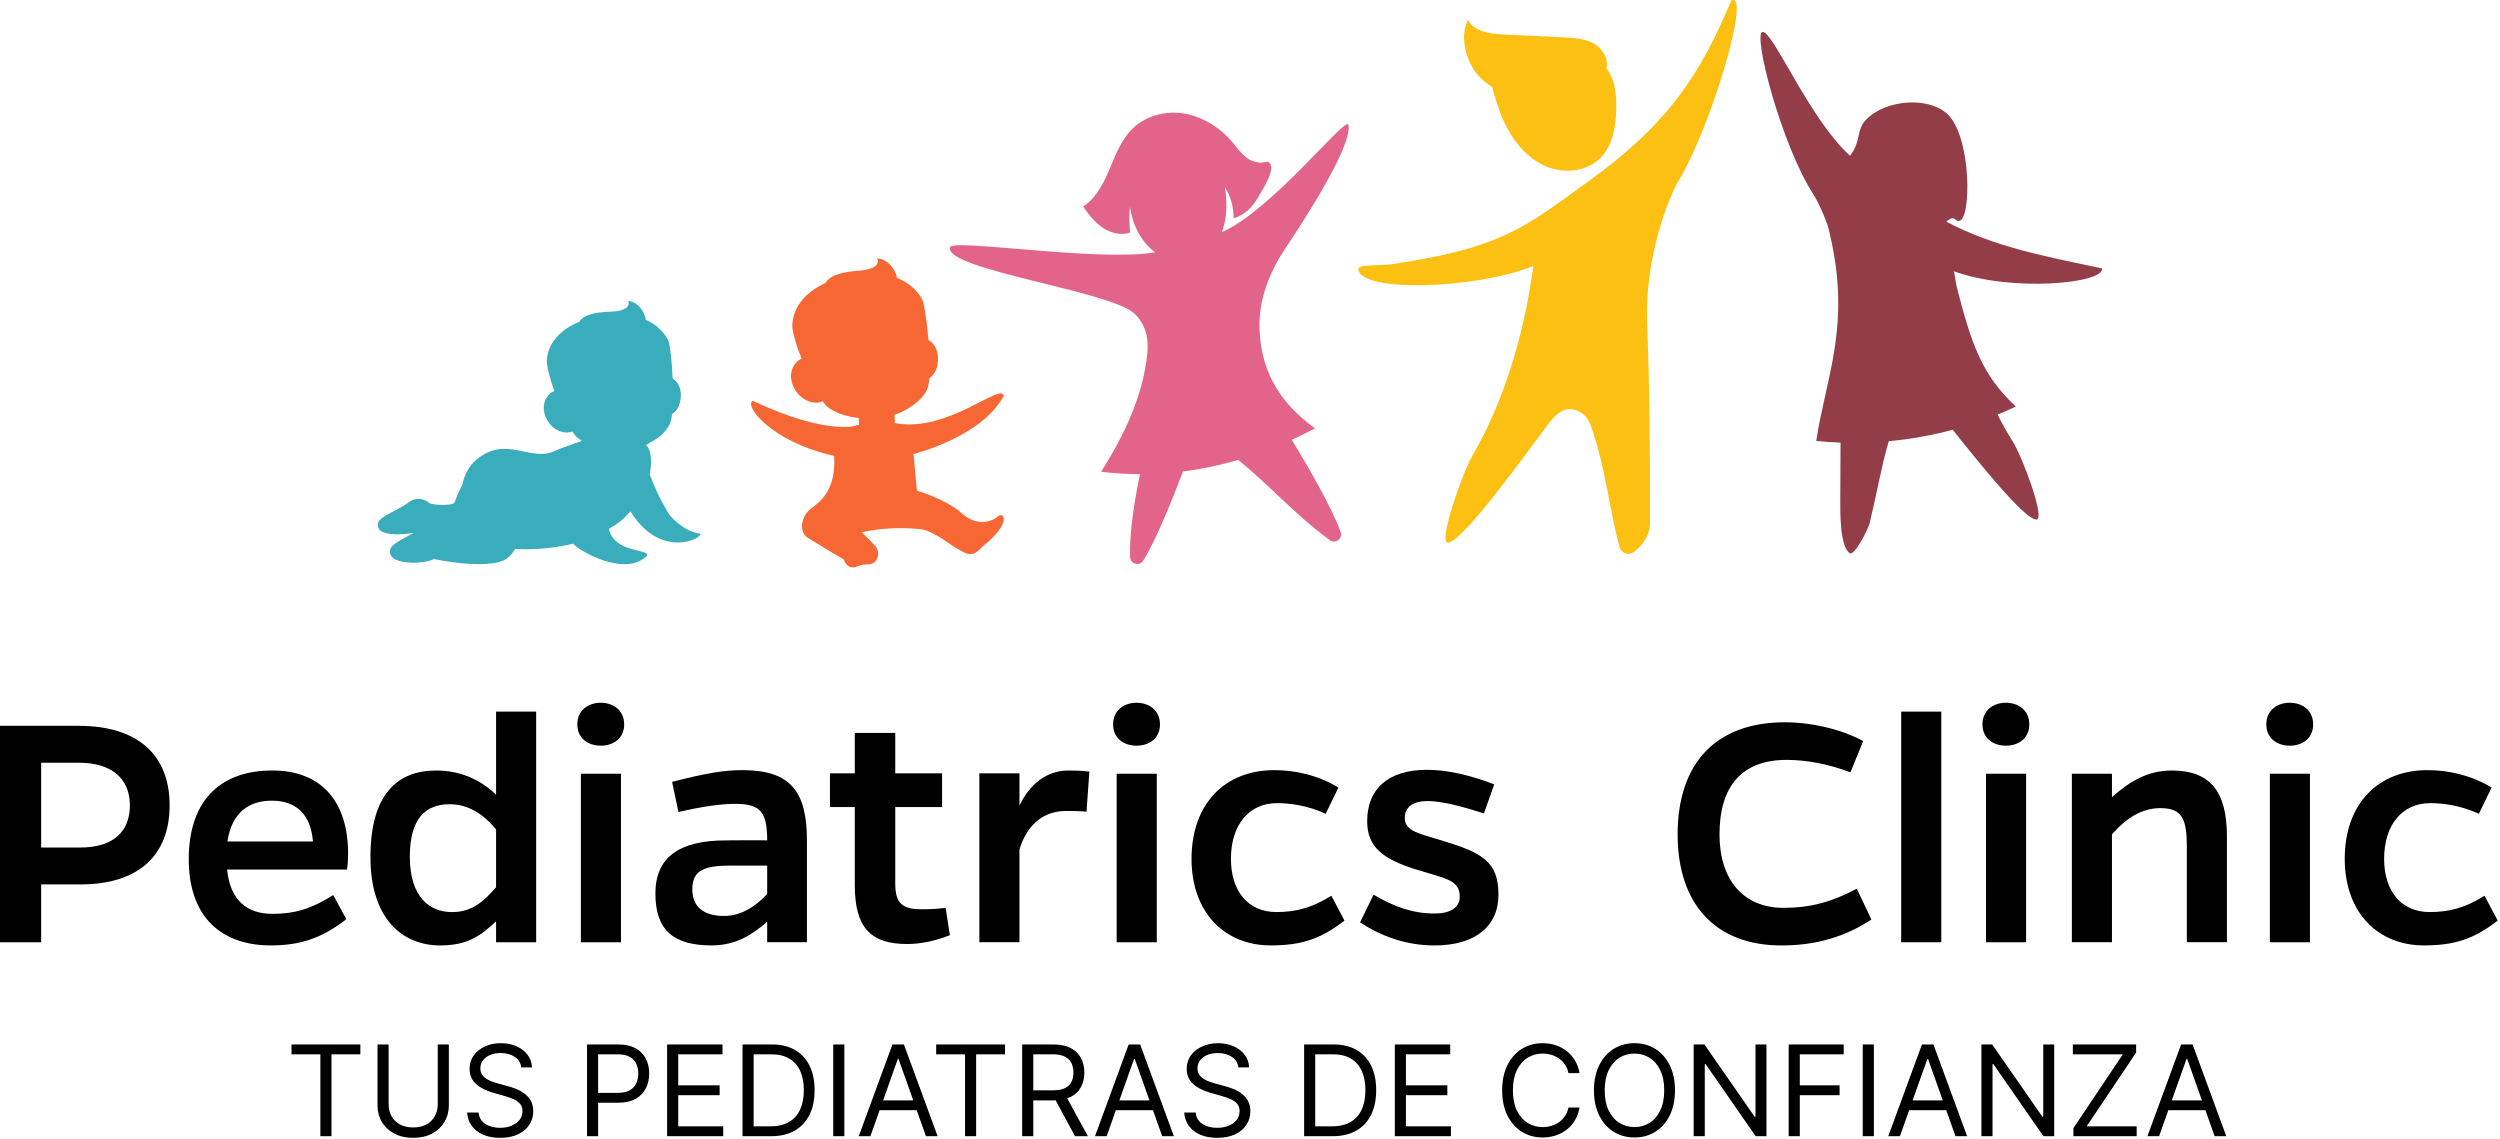 <svg xmlns="http://www.w3.org/2000/svg" width="733" height="334" viewBox="0 0 733 334" fill="none"><path d="M23.514 248.494C32.878 248.494 38.08 244.124 38.08 236.115C38.08 228.209 32.669 223.632 23.097 223.632H12.069V248.494H23.514ZM23.097 212.812C40.16 212.812 49.732 221.135 49.732 236.115C49.732 250.99 40.369 259.313 23.618 259.313H12.069V276.269H0V212.812H23.097Z" fill="black"></path><path d="M91.759 246.72C91.135 238.814 86.869 234.757 79.69 234.757C72.927 234.757 67.933 238.294 66.685 246.72H91.759ZM101.538 269.501C94.464 275.014 88.117 277.199 79.378 277.199C65.332 277.199 55.344 269.294 55.344 251.921C55.344 234.029 65.332 225.915 79.69 225.915C93.528 225.811 101.851 234.237 102.059 249.737C102.059 251.401 102.059 252.753 101.747 254.938H66.581C67.517 264.196 72.615 267.941 79.898 267.941C86.557 267.941 91.447 266.381 97.689 262.428L101.538 269.501Z" fill="black"></path><path d="M145.448 243.185C141.598 238.504 137.124 235.8 131.818 235.8C124.847 235.8 120.165 239.856 120.165 251.195C120.165 262.95 125.888 267.423 132.546 267.423C138.477 267.423 141.91 264.198 145.448 260.141V243.185ZM145.448 270.128C140.87 274.393 137.124 277.201 129.009 277.201C118.397 277.201 108.617 269.816 108.617 251.299C108.617 233.094 116.316 225.917 127.864 225.917C134.627 225.917 140.558 228.31 145.448 232.991V208.648H157.205V276.265H145.448V270.128Z" fill="black"></path><path d="M170.314 226.852H182.071V276.264H170.314V226.852ZM176.141 206.047C179.782 206.047 183.008 208.232 183.008 212.392C183.008 216.553 179.782 218.633 176.141 218.633C172.499 218.633 169.273 216.553 169.273 212.392C169.273 208.232 172.499 206.047 176.141 206.047Z" fill="black"></path><path d="M214.325 253.787C206.73 253.787 202.985 255.035 202.985 260.653C202.985 265.854 206.21 268.559 212.349 268.559C217.239 268.559 221.608 265.75 224.938 262.11V253.787H214.325ZM197.054 229.237C207.251 226.636 212.349 225.805 217.655 225.805C231.7 225.805 236.59 231.942 236.59 246.402V276.257H224.938V270.224C220.672 273.968 215.782 277.193 208.707 277.193C197.783 277.193 192.164 273.032 192.164 262.006C192.164 251.498 198.927 246.402 212.869 246.402C217.758 246.402 220.776 246.297 224.938 246.402C224.938 238.184 223.065 235.687 215.573 235.687C211.516 235.687 206.106 236.415 198.927 238.079L197.054 229.237Z" fill="black"></path><path d="M278.51 274.185C274.349 275.849 269.979 276.786 266.025 276.786C255.101 276.786 250.626 271.793 250.626 259.517V236.632H243.344V226.749H250.626V214.891H262.487V226.749H276.221V236.632H262.487V258.998C262.487 264.927 264.568 266.591 270.186 266.591C272.268 266.591 273.932 266.591 277.262 266.175L278.51 274.185Z" fill="black"></path><path d="M298.905 236.213C301.819 229.971 306.916 225.914 313.159 225.914C314.928 225.914 316.592 225.914 319.401 226.226L318.57 237.981C316.073 237.773 314.407 237.773 312.639 237.773C306.189 237.773 301.298 241.414 298.905 249.008V276.262H287.148V226.747H298.905V236.213Z" fill="black"></path><path d="M327.408 226.852H339.165V276.264H327.408V226.852ZM333.234 206.047C336.876 206.047 340.101 208.232 340.101 212.392C340.101 216.553 336.876 218.633 333.234 218.633C329.593 218.633 326.367 216.553 326.367 212.392C326.367 208.232 329.593 206.047 333.234 206.047Z" fill="black"></path><path d="M394.202 269.912C387.231 275.321 381.613 277.193 372.561 277.193C359.036 277.193 349.359 267.519 349.359 251.811C349.359 235.687 359.14 225.805 373.601 225.805C379.532 225.805 386.191 227.157 392.433 230.902L388.688 238.6C383.278 236.103 378.075 235.479 374.434 235.479C366.215 235.479 360.909 241.825 360.909 251.811C360.909 261.382 366.007 267.415 374.225 267.415C379.844 267.415 384.526 266.271 390.352 262.629L394.202 269.912Z" fill="black"></path><path d="M435.084 238.506C428.738 236.426 422.703 234.865 418.542 234.865C414.275 234.865 411.883 236.633 411.883 239.858C411.883 243.811 416.357 244.435 423.327 246.62C434.564 250.053 439.35 252.653 439.35 262.328C439.35 271.691 432.38 277.204 420.623 277.204C412.403 277.204 405.12 274.604 398.773 270.442L402.727 262.328C408.554 265.761 414.068 267.842 420.623 267.842C425.096 267.842 428.01 266.177 428.01 262.952C428.01 257.959 423.952 257.647 415.212 254.942C405.641 251.925 400.854 248.493 400.854 240.795C400.854 231.225 407.097 225.711 418.333 225.711C424.16 225.711 430.819 227.167 438.101 229.976L435.084 238.506Z" fill="black"></path><path d="M548.69 269.612C540.887 274.709 532.459 277.206 522.263 277.206C503.327 277.206 491.883 265.451 491.883 244.645C491.883 223.528 503.327 211.773 523.303 211.773C531.106 211.773 539.742 213.75 546.296 217.286L542.551 226.44C535.893 223.944 529.545 222.8 523.824 222.8C510.922 222.8 504.159 230.29 504.159 244.645C504.159 258.064 511.234 266.179 522.887 266.179C531.003 266.179 537.141 264.411 544.424 260.561L548.69 269.612Z" fill="black"></path><path d="M569.187 208.648H557.43V276.265H569.187V208.648Z" fill="black"></path><path d="M582.298 226.852H594.055V276.264H582.298V226.852ZM588.125 206.047C591.767 206.047 594.992 208.232 594.992 212.392C594.992 216.553 591.767 218.633 588.125 218.633C584.483 218.633 581.258 216.553 581.258 212.392C581.258 208.232 584.483 206.047 588.125 206.047Z" fill="black"></path><path d="M619.226 233.716C624.636 228.93 629.838 225.914 636.809 225.914C647.733 225.914 652.935 231.74 652.935 245.159V276.262H641.179V248.28C641.179 240.27 639.93 236.941 633.375 236.941C628.069 236.941 623.387 239.854 619.226 244.638V276.262H607.469V226.85H619.226V233.716Z" fill="black"></path><path d="M665.525 226.852H677.282V276.264H665.525V226.852ZM671.351 206.047C674.992 206.047 678.218 208.232 678.218 212.392C678.218 216.553 674.992 218.633 671.351 218.633C667.71 218.633 664.484 216.553 664.484 212.392C664.484 208.232 667.71 206.047 671.351 206.047Z" fill="black"></path><path d="M732.319 269.912C725.348 275.321 719.73 277.193 710.678 277.193C697.153 277.193 687.477 267.519 687.477 251.811C687.477 235.687 697.257 225.805 711.719 225.805C717.65 225.805 724.308 227.157 730.55 230.902L726.805 238.6C721.395 236.103 716.192 235.479 712.551 235.479C704.332 235.479 699.026 241.825 699.026 251.811C699.026 261.382 704.124 267.415 712.343 267.415C717.962 267.415 722.643 266.271 728.469 262.629L732.319 269.912Z" fill="black"></path><path d="M335.716 108.315C336.87 102.049 337.274 96.869 332.926 92.212C326.522 85.353 277.08 79.189 278.507 72.514C278.825 69.852 322.492 76.881 338.694 73.96C338.686 73.955 338.677 73.95 338.669 73.943C334.447 70.879 332.017 65.778 331.319 60.609C331.039 63.129 331.054 65.68 331.365 68.197C328.685 69.099 325.655 68.325 323.305 66.754C320.956 65.182 319.182 62.896 317.594 60.558C319.73 59.155 321.346 57.183 322.669 54.98C323.708 53.247 324.565 51.373 325.349 49.523C327.129 45.321 328.8 40.893 332.069 37.706C335.744 34.122 341.162 32.577 346.262 33.171C351.361 33.764 356.115 36.363 359.768 39.971C362.32 42.492 364.233 46.292 367.662 47.348C370.381 48.183 371.221 47.121 371.894 47.514C374.659 49.125 369.82 56.133 368.715 58.102C367.178 60.839 364.713 63.163 361.686 63.994C361.733 60.784 360.834 57.566 359.13 54.843C359.633 57.541 359.734 60.314 359.427 63.042C359.237 64.743 358.855 66.463 358.254 68.082C372.689 61.695 393.488 35.321 395.288 36.398C396.998 42.19 382.189 64.854 376.565 73.296C372.036 80.093 369.003 88.233 369.281 96.395C369.672 107.787 374.335 117.523 385.566 125.598C383.323 126.785 381.056 127.899 378.768 128.942C383.059 136.029 390.626 148.976 393.085 156.026C393.758 157.951 391.519 159.574 389.879 158.361C378.967 150.294 372.706 142.666 363.038 134.835C357.724 136.393 352.321 137.541 346.848 138.237C343.828 146.205 338.875 158.579 335.17 164.404C334.076 166.125 331.415 165.374 331.349 163.337C331.119 156.18 332.636 146.768 334.244 139.023C330.464 139.013 326.663 138.786 322.839 138.317C328.639 129.228 333.762 118.917 335.716 108.315Z" fill="#E2648B"></path><path d="M585.69 121.561C587.491 120.819 589.271 120.031 591.023 119.193C581.085 109.864 578.06 101.111 573.625 83.774C573.176 81.123 572.974 79.576 572.872 79.538C589.953 85.738 616.976 83.09 616.346 78.715C599.972 75.214 584.679 72.455 570.654 64.992C571.579 64.383 572.233 63.414 573.418 64.413C577.895 68.193 578.556 42.872 571.896 34.433C569.207 31.026 564.081 29.806 559.525 30.059C554.969 30.312 550.289 31.911 547.2 35.016C544.119 38.112 545.786 41.405 542.434 45.661C530.485 34.909 519.751 8.855 516.773 9.367C513.795 9.878 522.38 42.669 531.692 56.999C532.743 58.618 534.345 61.849 535.901 66.143C543.298 94.741 535.346 110.201 532.527 129.292C534.894 129.529 537.268 129.687 539.646 129.769C539.603 134.945 539.581 140.459 539.567 146.656C539.558 150.295 539.446 160.227 542.336 162.191C543.742 163.147 547.792 155.011 548.169 153.437C550.462 143.913 551.588 136.887 553.786 129.359C560.128 128.774 566.413 127.649 572.533 126.005C580.022 135.403 593.673 152.448 597.081 152.323C599.829 152.223 592.89 133.836 590.196 129.542C588.539 126.902 587.043 124.228 585.69 121.561Z" fill="#933D49"></path><path d="M482.932 94.504C482.223 75.56 489.255 57.816 492.176 52.982C501.768 37.117 513.636 -3.101 507.585 0.191C498.762 21.207 489.606 36.013 465.576 53.284C447.024 66.62 440.725 72.601 407.975 77.489C400.722 78.086 398.493 77.521 398.227 79.028C399.278 85.777 432.014 84.834 449.524 78.05C449.569 78.033 449.613 78.072 449.6 78.12C449.041 80.171 446.429 108.379 431.634 133.724C428.843 138.506 421.631 158.994 424.463 159.114C428.738 159.296 448.727 131.165 453.822 124.509C455.831 121.886 458.367 118.97 462.115 120.276C464.147 120.983 465.678 122.678 466.399 124.704C470.767 136.979 471.629 148.421 474.86 160.427C475.338 162.201 477.47 162.977 478.948 161.887C481.896 159.712 483.768 156.992 483.771 152.963C483.786 129.702 483.701 115.041 482.932 94.504Z" fill="#FCC013"></path><path d="M437.504 25.514C438.571 29.548 439.819 33.532 441.733 37.227C444.331 42.244 448.312 46.761 453.549 48.882C458.787 51.002 465.36 50.29 469.314 46.254C472.894 42.6 473.762 37.108 473.881 31.994C473.974 27.886 473.609 23.508 471.16 20.208C471.103 20.132 471.042 20.062 470.985 19.988C471.009 19.894 471.039 19.803 471.057 19.706C471.628 16.836 469.577 13.962 466.978 12.616C464.38 11.269 461.353 11.101 458.429 10.96C452.524 10.674 446.62 10.388 440.715 10.102C436.801 9.914 432.18 9.295 430.37 5.82C427.944 10.711 429.77 17.951 433.359 22.065C434.553 23.433 435.961 24.578 437.504 25.514Z" fill="#FCC013"></path><path d="M205.326 156.478C200.223 155.769 196.568 151.364 196.137 150.732C192.79 145.13 191.935 142.673 190.473 139.076C191.146 135.927 190.947 133.252 190.278 131.753C190.072 131.287 189.768 130.86 189.378 130.473C195.318 128.361 166.101 127.348 170.693 129.244C169.41 129.736 164.064 131.517 162.793 132.156C155.699 135.722 148.462 127.414 139.714 134.754C137.491 136.619 136.137 139.232 135.576 142.083C134.059 144.847 133.503 146.917 133.234 147.367C132.653 148.341 127.357 148.079 126.061 147.626C124.523 146.26 122.081 145.629 120.072 147.119C115.298 150.663 109.239 151.687 111.092 155.044C112.151 156.963 117.516 156.95 121.306 156.198C117.138 158.728 113.088 159.956 114.648 162.916C116.029 165.54 124.274 165.408 127.247 163.915C134.923 165.477 143.02 166.04 147.244 164.492C148.514 164.026 149.916 162.896 150.968 160.984C151.694 161.018 152.413 161.034 153.098 161.029C157.223 161.124 161.808 160.702 166.056 159.837C166.06 159.844 166.063 159.851 166.067 159.857C166.411 159.781 166.736 159.704 167.05 159.625C167.387 159.55 167.722 159.472 168.055 159.391C169.192 161.148 183.219 169.498 189.676 162.952C190.639 160.836 180.162 162.327 178.513 155.071C181.842 153.147 182.832 152.147 184.837 149.906C193.427 163.959 205.83 158.082 205.326 156.478Z" fill="#39ADBC"></path><path d="M199.624 115.706C199.584 113.428 198.553 111.737 197.223 111.016C196.991 105.732 196.419 100.736 195.906 99.764C194.393 96.9 192.093 94.947 189.297 93.748C189.434 93.082 188.005 88.654 184.153 88.203C184.938 89.834 183.206 91.225 179.323 91.368C175.752 91.5 171.367 91.873 169.801 94.369H169.809C164.85 96.405 160.993 99.949 160.356 105.138C160.142 106.884 161.111 110.672 162.519 114.695C160.233 115.54 158.827 118.406 159.698 121.402C160.981 125.821 165.255 127.608 167.803 126.502C167.806 126.501 167.808 126.498 167.812 126.497C168.293 127.259 168.731 127.834 169.104 128.152C172.033 130.669 179.305 132.412 185.253 131.457C190.672 130.587 194.989 127.56 196.465 124.102C196.728 123.485 196.923 122.544 197.059 121.387C198.453 120.599 199.674 118.567 199.624 115.706Z" fill="#39ADBC"></path><path d="M294.279 151.987C294.214 151.325 293.774 150.795 293.015 151.186C292.998 151.175 292.977 151.167 292.953 151.161C287.408 155.754 282.136 150.627 282.136 150.627C277.733 146.552 269.142 143.908 268.836 143.895C268.528 140.501 268.165 136.443 267.823 132.86C272.301 131.67 263.076 124.537 263.087 124.624C262.841 124.615 262.59 124.606 262.332 124.598C262.375 124.42 262.395 124.238 262.385 124.053L262.262 121.639C266.564 120.144 270.726 117.101 271.969 113.834C272.225 113.161 272.394 112.142 272.492 110.894C273.959 109.988 275.186 107.743 275.009 104.665C274.868 102.214 273.686 100.438 272.223 99.719C271.748 94.043 270.918 88.694 270.324 87.67C268.574 84.656 266.017 82.653 262.959 81.483C263.078 80.759 261.348 76.055 257.183 75.734C258.098 77.456 256.292 79.026 252.121 79.347C248.285 79.642 243.582 80.231 242.005 82.984L242.006 82.983C236.76 85.388 232.766 89.368 232.304 94.977C232.148 96.863 233.342 100.902 235.021 105.175C232.61 106.191 231.23 109.325 232.292 112.505C233.861 117.197 238.524 118.938 241.219 117.65C241.775 118.45 242.28 119.045 242.702 119.365C245.181 121.245 248.527 122.189 251.761 122.551L251.866 124.592C251.866 124.595 251.867 124.597 251.867 124.6C247.556 125.126 240.235 132.725 244.558 133.501C245.344 144.397 239.609 147.561 238.021 148.95C235.083 150.903 233.922 155.821 236.839 157.687C238.961 159.045 246.805 163.739 247.395 164.042C247.998 165.819 249.298 166.96 251.445 166.04C253.666 165.088 254.853 165.874 256.199 164.998C257.521 164.137 257.971 161.748 256.698 160.163C256.288 159.653 253.329 156.6 252.617 156.114C253.08 155.998 253.545 155.891 254.01 155.794C254.838 155.656 255.458 155.528 255.709 155.479C263.464 154.207 270.702 155.266 270.702 155.266C272.241 155.626 274.478 156.848 276.267 157.935C276.267 157.935 282.285 162.379 284.246 162.474C286.341 162.576 286.806 161.186 288.738 159.681C291.765 157.324 294.48 154.033 294.279 151.987Z" fill="#F76734"></path><path d="M251.864 124.595C251.864 124.595 243.467 128.198 220.749 117.535C218.033 118.488 225.362 129.353 244.756 133.718L267.979 133.082C267.979 133.082 288.048 128.06 294.317 115.998C293.374 112.131 277.73 127.003 262.383 124.05L251.864 124.595Z" fill="#F76734"></path><path d="M85.474 309.122V306.232H105.656V309.122H97.195V333.141H93.936V309.122H85.474ZM128.344 306.232H131.603V324.048C131.603 325.888 131.169 327.53 130.302 328.975C129.444 330.412 128.23 331.546 126.663 332.379C125.095 333.202 123.255 333.614 121.144 333.614C119.033 333.614 117.194 333.202 115.626 332.379C114.058 331.546 112.84 330.412 111.973 328.975C111.114 327.53 110.685 325.888 110.685 324.048V306.232H113.944V323.786C113.944 325.099 114.233 326.269 114.811 327.294C115.389 328.31 116.213 329.111 117.281 329.698C118.359 330.276 119.646 330.565 121.144 330.565C122.642 330.565 123.93 330.276 125.007 329.698C126.084 329.111 126.908 328.31 127.477 327.294C128.055 326.269 128.344 325.099 128.344 323.786V306.232ZM152.826 312.959C152.668 311.627 152.029 310.594 150.908 309.858C149.786 309.122 148.411 308.754 146.782 308.754C145.591 308.754 144.548 308.947 143.655 309.332C142.77 309.718 142.078 310.248 141.579 310.922C141.088 311.597 140.843 312.363 140.843 313.222C140.843 313.94 141.014 314.557 141.355 315.074C141.706 315.582 142.153 316.007 142.696 316.349C143.239 316.682 143.808 316.958 144.404 317.176C144.999 317.387 145.547 317.558 146.046 317.689L148.779 318.425C149.48 318.609 150.259 318.863 151.118 319.187C151.985 319.511 152.813 319.953 153.601 320.514C154.398 321.066 155.055 321.775 155.572 322.642C156.089 323.51 156.347 324.574 156.347 325.835C156.347 327.289 155.966 328.603 155.204 329.777C154.451 330.951 153.347 331.884 151.893 332.576C150.448 333.268 148.692 333.614 146.624 333.614C144.697 333.614 143.029 333.303 141.618 332.681C140.217 332.059 139.113 331.192 138.307 330.079C137.51 328.967 137.059 327.675 136.954 326.203H140.317C140.405 327.219 140.747 328.06 141.342 328.726C141.947 329.383 142.709 329.873 143.629 330.197C144.557 330.513 145.556 330.67 146.624 330.67C147.868 330.67 148.985 330.469 149.975 330.066C150.965 329.654 151.749 329.085 152.327 328.358C152.905 327.622 153.194 326.764 153.194 325.783C153.194 324.889 152.944 324.162 152.445 323.602C151.946 323.041 151.289 322.585 150.474 322.235C149.659 321.885 148.779 321.578 147.833 321.315L144.522 320.369C142.42 319.765 140.755 318.902 139.529 317.781C138.303 316.66 137.69 315.192 137.69 313.379C137.69 311.873 138.097 310.559 138.912 309.438C139.735 308.308 140.839 307.432 142.223 306.81C143.615 306.179 145.17 305.864 146.887 305.864C148.621 305.864 150.163 306.175 151.512 306.797C152.861 307.41 153.93 308.251 154.718 309.319C155.515 310.388 155.936 311.601 155.979 312.959H152.826ZM172.111 333.141V306.232H181.203C183.314 306.232 185.04 306.613 186.38 307.375C187.729 308.128 188.728 309.148 189.376 310.436C190.024 311.724 190.348 313.16 190.348 314.746C190.348 316.331 190.024 317.772 189.376 319.069C188.737 320.365 187.747 321.399 186.407 322.169C185.066 322.931 183.349 323.312 181.256 323.312H174.739V320.422H181.151C182.596 320.422 183.757 320.172 184.633 319.673C185.509 319.174 186.144 318.499 186.538 317.65C186.941 316.791 187.142 315.823 187.142 314.746C187.142 313.668 186.941 312.705 186.538 311.855C186.144 311.005 185.504 310.34 184.62 309.858C183.735 309.367 182.561 309.122 181.098 309.122H175.37V333.141H172.111ZM195.597 333.141V306.232H211.837V309.122H198.856V318.214H210.997V321.105H198.856V330.25H212.048V333.141H195.597ZM226.015 333.141H217.711V306.232H226.383C228.993 306.232 231.227 306.77 233.084 307.848C234.941 308.916 236.364 310.454 237.354 312.46C238.344 314.457 238.839 316.848 238.839 319.634C238.839 322.437 238.339 324.85 237.341 326.873C236.342 328.888 234.888 330.438 232.978 331.525C231.069 332.602 228.748 333.141 226.015 333.141ZM220.969 330.25H225.804C228.029 330.25 229.873 329.821 231.336 328.962C232.799 328.104 233.889 326.882 234.608 325.297C235.326 323.711 235.685 321.823 235.685 319.634C235.685 317.461 235.33 315.591 234.621 314.023C233.911 312.446 232.851 311.238 231.441 310.397C230.031 309.547 228.275 309.122 226.172 309.122H220.969V330.25ZM247.563 306.232V333.141H244.304V306.232H247.563ZM255.2 333.141H251.784L261.665 306.232H265.028L274.909 333.141H271.493L263.452 310.489H263.241L255.2 333.141ZM256.461 322.629H270.231V325.52H256.461V322.629ZM274.485 309.122V306.232H294.667V309.122H286.205V333.141H282.947V309.122H274.485ZM299.696 333.141V306.232H308.788C310.891 306.232 312.616 306.591 313.965 307.309C315.314 308.018 316.313 308.995 316.961 310.239C317.609 311.483 317.933 312.897 317.933 314.483C317.933 316.068 317.609 317.474 316.961 318.701C316.313 319.927 315.319 320.891 313.978 321.591C312.638 322.283 310.926 322.629 308.841 322.629H301.483V319.686H308.736C310.172 319.686 311.329 319.476 312.205 319.055C313.089 318.635 313.729 318.039 314.123 317.268C314.526 316.489 314.727 315.56 314.727 314.483C314.727 313.406 314.526 312.464 314.123 311.658C313.72 310.852 313.076 310.23 312.191 309.792C311.307 309.346 310.137 309.122 308.683 309.122H302.955V333.141H299.696ZM312.362 321.053L318.984 333.141H315.2L308.683 321.053H312.362ZM324.467 333.141H321.051L330.931 306.232H334.295L344.176 333.141H340.759L332.718 310.489H332.508L324.467 333.141ZM325.728 322.629H339.498V325.52H325.728V322.629ZM363.083 312.959C362.925 311.627 362.286 310.594 361.165 309.858C360.043 309.122 358.668 308.754 357.039 308.754C355.848 308.754 354.805 308.947 353.912 309.332C353.027 309.718 352.335 310.248 351.836 310.922C351.345 311.597 351.1 312.363 351.1 313.222C351.1 313.94 351.271 314.557 351.612 315.074C351.963 315.582 352.409 316.007 352.953 316.349C353.496 316.682 354.065 316.958 354.661 317.176C355.256 317.387 355.804 317.558 356.303 317.689L359.036 318.425C359.737 318.609 360.516 318.863 361.375 319.187C362.242 319.511 363.07 319.953 363.858 320.514C364.655 321.066 365.312 321.775 365.829 322.642C366.346 323.51 366.604 324.574 366.604 325.835C366.604 327.289 366.223 328.603 365.461 329.777C364.708 330.951 363.604 331.884 362.15 332.576C360.705 333.268 358.948 333.614 356.881 333.614C354.954 333.614 353.285 333.303 351.875 332.681C350.474 332.059 349.37 331.192 348.564 330.079C347.767 328.967 347.316 327.675 347.211 326.203H350.574C350.662 327.219 351.004 328.06 351.599 328.726C352.204 329.383 352.966 329.873 353.885 330.197C354.814 330.513 355.812 330.67 356.881 330.67C358.125 330.67 359.242 330.469 360.232 330.066C361.221 329.654 362.005 329.085 362.584 328.358C363.162 327.622 363.451 326.764 363.451 325.783C363.451 324.889 363.201 324.162 362.702 323.602C362.203 323.041 361.546 322.585 360.731 322.235C359.916 321.885 359.036 321.578 358.09 321.315L354.779 320.369C352.677 319.765 351.012 318.902 349.786 317.781C348.56 316.66 347.946 315.192 347.946 313.379C347.946 311.873 348.354 310.559 349.168 309.438C349.992 308.308 351.095 307.432 352.479 306.81C353.872 306.179 355.427 305.864 357.144 305.864C358.878 305.864 360.42 306.175 361.769 306.797C363.118 307.41 364.187 308.251 364.975 309.319C365.772 310.388 366.192 311.601 366.236 312.959H363.083ZM390.672 333.141H382.368V306.232H391.04C393.65 306.232 395.884 306.77 397.741 307.848C399.598 308.916 401.021 310.454 402.011 312.46C403.001 314.457 403.496 316.848 403.496 319.634C403.496 322.437 402.996 324.85 401.998 326.873C400.999 328.888 399.545 330.438 397.636 331.525C395.726 332.602 393.405 333.141 390.672 333.141ZM385.626 330.25H390.462C392.687 330.25 394.53 329.821 395.993 328.962C397.456 328.104 398.547 326.882 399.265 325.297C399.983 323.711 400.342 321.823 400.342 319.634C400.342 317.461 399.988 315.591 399.278 314.023C398.569 312.446 397.509 311.238 396.098 310.397C394.688 309.547 392.932 309.122 390.83 309.122H385.626V330.25ZM408.962 333.141V306.232H425.202V309.122H412.22V318.214H424.361V321.105H412.22V330.25H425.412V333.141H408.962ZM463.135 314.641H459.876C459.683 313.703 459.346 312.88 458.864 312.17C458.391 311.461 457.813 310.865 457.13 310.384C456.455 309.893 455.707 309.525 454.883 309.28C454.06 309.035 453.201 308.912 452.308 308.912C450.679 308.912 449.203 309.324 447.88 310.147C446.566 310.97 445.519 312.184 444.74 313.787C443.969 315.39 443.583 317.356 443.583 319.686C443.583 322.016 443.969 323.983 444.74 325.586C445.519 327.189 446.566 328.402 447.88 329.225C449.203 330.049 450.679 330.46 452.308 330.46C453.201 330.46 454.06 330.338 454.883 330.092C455.707 329.847 456.455 329.484 457.13 329.002C457.813 328.511 458.391 327.911 458.864 327.202C459.346 326.483 459.683 325.66 459.876 324.732H463.135C462.889 326.107 462.443 327.337 461.794 328.424C461.146 329.51 460.34 330.434 459.377 331.196C458.413 331.949 457.331 332.523 456.131 332.917C454.94 333.311 453.666 333.509 452.308 333.509C450.013 333.509 447.972 332.948 446.185 331.827C444.398 330.705 442.992 329.111 441.967 327.044C440.942 324.977 440.43 322.524 440.43 319.686C440.43 316.848 440.942 314.395 441.967 312.328C442.992 310.261 444.398 308.667 446.185 307.545C447.972 306.424 450.013 305.864 452.308 305.864C453.666 305.864 454.94 306.061 456.131 306.455C457.331 306.849 458.413 307.427 459.377 308.189C460.34 308.943 461.146 309.862 461.794 310.949C462.443 312.026 462.889 313.257 463.135 314.641ZM491.105 319.686C491.105 322.524 490.592 324.977 489.567 327.044C488.543 329.111 487.137 330.705 485.35 331.827C483.563 332.948 481.522 333.509 479.227 333.509C476.932 333.509 474.891 332.948 473.104 331.827C471.317 330.705 469.911 329.111 468.886 327.044C467.861 324.977 467.349 322.524 467.349 319.686C467.349 316.848 467.861 314.395 468.886 312.328C469.911 310.261 471.317 308.667 473.104 307.545C474.891 306.424 476.932 305.864 479.227 305.864C481.522 305.864 483.563 306.424 485.35 307.545C487.137 308.667 488.543 310.261 489.567 312.328C490.592 314.395 491.105 316.848 491.105 319.686ZM487.951 319.686C487.951 317.356 487.561 315.39 486.782 313.787C486.011 312.184 484.964 310.97 483.642 310.147C482.328 309.324 480.856 308.912 479.227 308.912C477.598 308.912 476.122 309.324 474.799 310.147C473.485 310.97 472.438 312.184 471.659 313.787C470.888 315.39 470.502 317.356 470.502 319.686C470.502 322.016 470.888 323.983 471.659 325.586C472.438 327.189 473.485 328.402 474.799 329.225C476.122 330.049 477.598 330.46 479.227 330.46C480.856 330.46 482.328 330.049 483.642 329.225C484.964 328.402 486.011 327.189 486.782 325.586C487.561 323.983 487.951 322.016 487.951 319.686ZM517.922 306.232V333.141H514.768L500.105 312.013H499.842V333.141H496.584V306.232H499.737L514.453 327.412H514.716V306.232H517.922ZM524.442 333.141V306.232H540.577V309.122H527.701V318.214H539.368V321.105H527.701V333.141H524.442ZM549.416 306.232V333.141H546.158V306.232H549.416ZM557.054 333.141H553.637L563.518 306.232H566.882L576.762 333.141H573.346L565.305 310.489H565.095L557.054 333.141ZM558.315 322.629H572.085V325.52H558.315V322.629ZM602.292 306.232V333.141H599.138L584.475 312.013H584.212V333.141H580.954V306.232H584.107L598.823 327.412H599.086V306.232H602.292ZM607.919 333.141V330.776L622.424 309.122H607.761V306.232H626.314V308.597L611.808 330.25H626.471V333.141H607.919ZM633.041 333.141H629.625L639.505 306.232H642.869L652.75 333.141H649.334L641.292 310.489H641.082L633.041 333.141ZM634.302 322.629H648.072V325.52H634.302V322.629Z" fill="black"></path></svg>